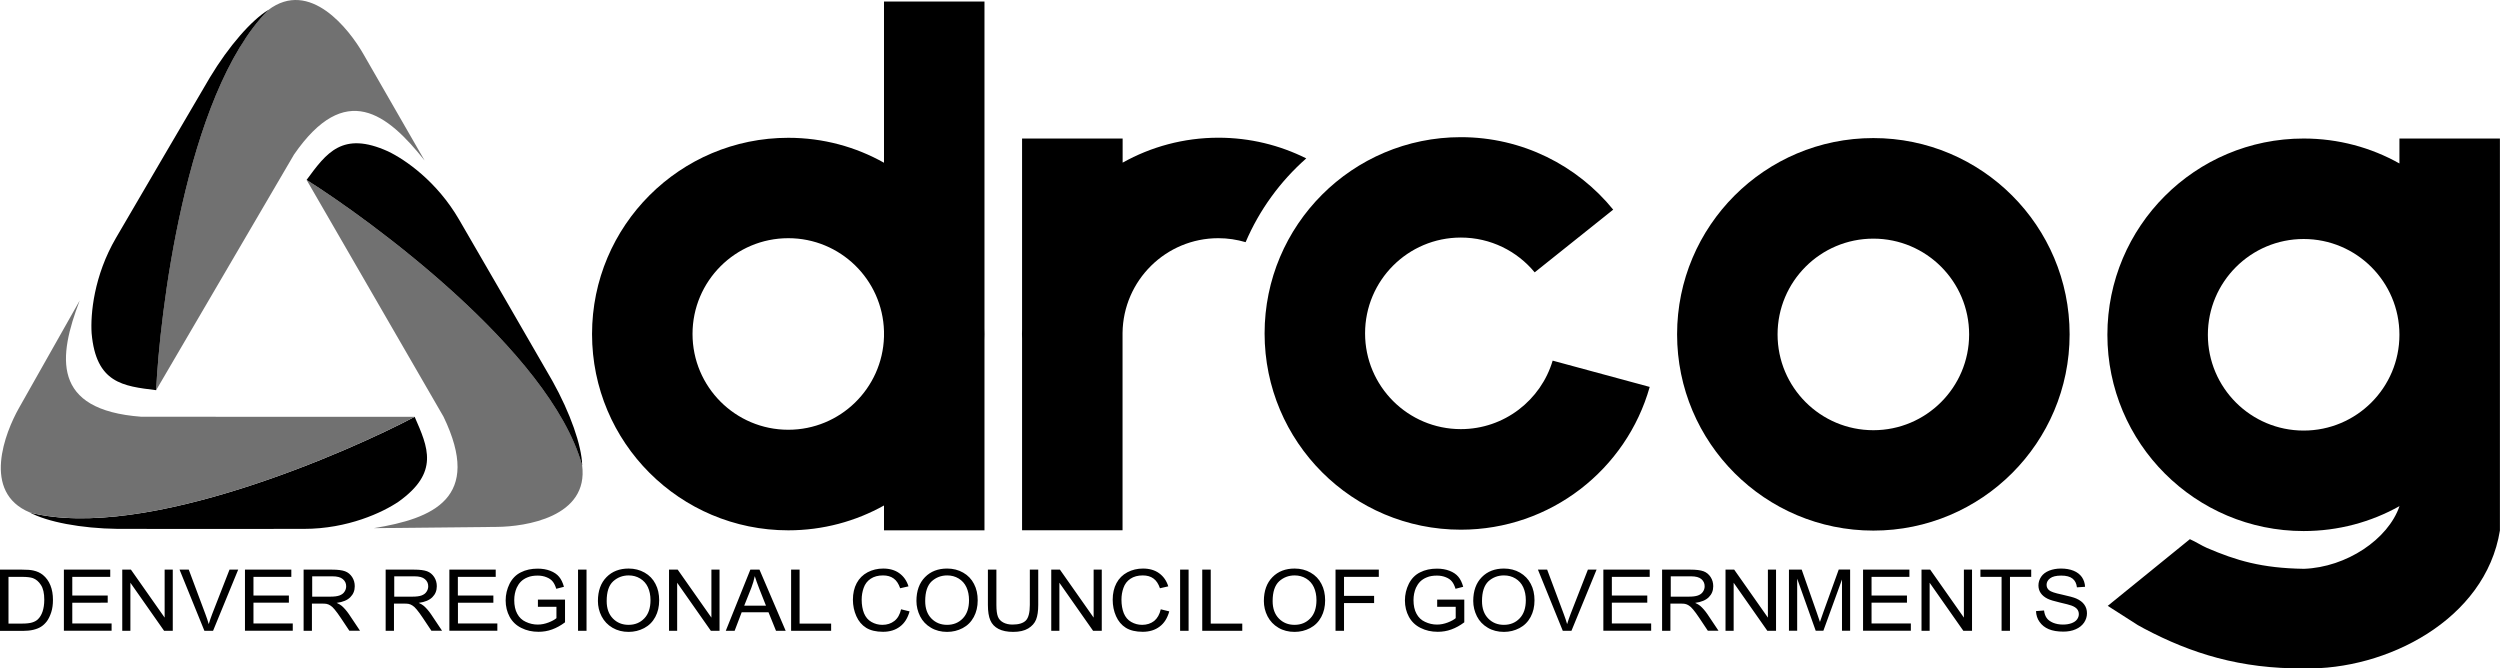 <?xml version="1.0" encoding="UTF-8"?> <svg xmlns="http://www.w3.org/2000/svg" xmlns:xlink="http://www.w3.org/1999/xlink" version="1.1" id="Layer_1" x="0px" y="0px" viewBox="0 0 2766.7 739.8" style="enable-background:new 0 0 2766.7 739.8;" xml:space="preserve"> <style type="text/css"> .st0{fill-rule:evenodd;clip-rule:evenodd;} .st1{fill:#717171;} </style> <g> <polygon class="st0" points="1348.1,586.8 1348.4,586.8 1349.5,586.8 "></polygon> <path class="st0" d="M1616.7,151.8c-120,0-217.2,97.3-217.2,217.2c0,120,97.2,217.2,217.2,217.2c99.4,0,183.3-66.8,209-158 l-107.4-29.1c-13,43.8-53.6,75.8-101.6,75.8c-58.5,0-106-47.4-106-106c0-58.5,47.4-106,106-106c32.9,0,62.3,15,81.7,38.5l86.9-69.4 C1745.5,183.1,1684.7,151.8,1616.7,151.8z"></path> <path class="st0" d="M2073.2,152.8c-120,0-217.2,97.3-217.2,217.2c0,120,97.3,217.2,217.2,217.2s217.2-97.2,217.2-217.2 C2290.4,250.1,2193.2,152.8,2073.2,152.8L2073.2,152.8z M2073.2,264.1c58.5,0,106,47.4,106,106c0,58.5-47.4,106-106,106 c-58.5,0-106-47.4-106-106C1967.2,311.5,2014.7,264.1,2073.2,264.1z"></path> <path class="st0" d="M978.3,1.7h111.2v361.6c0.1,2.1,0.1,4.2,0.1,6.4c0,2.1,0,4.3-0.1,6.4v210.8H978.3v-27.5 c-31.3,17.5-67.5,27.5-105.9,27.5c-120,0-217.2-97.2-217.2-217.2c0-120,97.3-217.2,217.2-217.2c38.5,0,74.6,10,105.9,27.6V1.7 L978.3,1.7z M978.3,372.7v-6.2c-1.6-57.1-48.4-102.9-105.9-102.9c-58.5,0-106,47.4-106,106c0,58.5,47.4,106,106,106 C929.8,475.6,976.6,429.8,978.3,372.7z"></path> <path class="st0" d="M1131.2,153.3h111.2V180c31.3-17.5,67.5-27.6,106-27.6c35,0,68,8.3,97.2,22.9c-28.7,25.3-51.8,56.9-67.1,92.7 c-9.6-2.8-19.7-4.4-30.2-4.4c-58.1,0-105.3,46.8-106,104.8v2.4v188.4v27.6h-111.2V374.7c0-1.7-0.1-3.4-0.1-5.1c0-1.8,0-3.5,0.1-5.3 V153.3z"></path> <path class="st0" d="M2549.4,153.3c-120,0-217.2,97.2-217.2,217.2c0,120,97.3,217.2,217.2,217.2c38.5,0,74.7-10,106.1-27.6v0 c-12.6,36.8-58.7,67.7-105.8,69.4c-46.8-0.7-74.9-9.2-107.3-23.1c-6.2-2.7-12.1-6.7-18.9-9.7l-90.9,73.8l33.3,21.3l7.1,3.9 c51.9,27.5,106.5,44.6,176.6,44c90.8,2.2,201-53.5,217-152.6V153.3h-111.2v27.6C2624.1,163.3,2587.9,153.3,2549.4,153.3 L2549.4,153.3z M2549.4,264.5c58.5,0,106,47.4,106,106c0,58.5-47.4,106-106,106c-58.5,0-106-47.4-106-106 C2443.4,312,2490.9,264.5,2549.4,264.5z"></path> <path class="st0" d="M0,698.1v-67.7h24.4c5.5,0,9.7,0.3,12.6,1c4.1,0.9,7.5,2.5,10.4,4.8c3.7,3,6.5,6.9,8.4,11.6 c1.9,4.7,2.8,10.1,2.8,16.1c0,5.1-0.6,9.7-1.9,13.7c-1.3,4-2.9,7.3-4.8,9.9c-2,2.6-4.1,4.6-6.5,6.1c-2.3,1.5-5.2,2.6-8.5,3.4 c-3.3,0.8-7.1,1.2-11.4,1.2H0L0,698.1z M9.4,690.1h15.1c4.7,0,8.4-0.4,11-1.2c2.7-0.8,4.8-2,6.4-3.5c2.2-2.1,4-5,5.2-8.6 c1.2-3.6,1.9-7.9,1.9-13.1c0-7.1-1.2-12.5-3.7-16.3c-2.4-3.8-5.4-6.3-8.9-7.6c-2.5-0.9-6.6-1.4-12.1-1.4H9.4V690.1L9.4,690.1z M70.7,698.1v-67.7h51.3v8H80v20.7h39.2v7.9H80v23h43.5v8H70.7L70.7,698.1z M135.3,698.1v-67.7h9.6l37.3,53.1v-53.1h9v67.7h-9.6 l-37.3-53.2v53.2H135.3L135.3,698.1z M226.2,698.1l-27.5-67.7h10.2l18.4,49.2c1.5,3.9,2.7,7.6,3.7,11.1c1.1-3.7,2.4-7.4,3.8-11.1 l19.2-49.2h9.6l-27.8,67.7H226.2L226.2,698.1z M271.1,698.1v-67.7h51.3v8h-41.9v20.7h39.2v7.9h-39.2v23H324v8H271.1L271.1,698.1z M336,698.1v-67.7h31.4c6.3,0,11.1,0.6,14.4,1.8c3.3,1.2,5.9,3.4,7.9,6.4c2,3.1,2.9,6.5,2.9,10.2c0,4.8-1.6,8.8-4.9,12.1 c-3.2,3.3-8.3,5.4-15.1,6.3c2.5,1.1,4.4,2.3,5.7,3.4c2.7,2.4,5.3,5.4,7.8,9l12.3,18.4h-11.8l-9.4-14.1c-2.7-4-5-7.2-6.8-9.3 c-1.8-2.2-3.4-3.7-4.8-4.5c-1.4-0.9-2.8-1.5-4.3-1.8c-1.1-0.2-2.8-0.3-5.2-0.3h-10.9v30.1H336L336,698.1z M345.4,660.3h20.2 c4.3,0,7.6-0.4,10.1-1.3c2.4-0.9,4.3-2.2,5.5-4.1c1.3-1.9,1.9-3.9,1.9-6.1c0-3.2-1.2-5.8-3.7-7.9c-2.4-2.1-6.3-3.1-11.5-3.1h-22.4 V660.3L345.4,660.3z M426.8,698.1v-67.7h31.4c6.3,0,11.1,0.6,14.4,1.8c3.3,1.2,5.9,3.4,7.9,6.4c2,3.1,2.9,6.5,2.9,10.2 c0,4.8-1.6,8.8-4.9,12.1c-3.3,3.3-8.3,5.4-15.1,6.3c2.5,1.1,4.4,2.3,5.7,3.4c2.7,2.4,5.3,5.4,7.8,9l12.3,18.4h-11.8l-9.4-14.1 c-2.7-4-5-7.2-6.8-9.3c-1.8-2.2-3.4-3.7-4.8-4.5c-1.4-0.9-2.8-1.5-4.3-1.8c-1.1-0.2-2.8-0.3-5.2-0.3h-10.9v30.1H426.8L426.8,698.1z M436.2,660.3h20.2c4.3,0,7.6-0.4,10.1-1.3c2.4-0.9,4.3-2.2,5.5-4.1c1.3-1.9,1.9-3.9,1.9-6.1c0-3.2-1.2-5.8-3.7-7.9 c-2.4-2.1-6.3-3.1-11.5-3.1h-22.4V660.3L436.2,660.3z M497.3,698.1v-67.7h51.3v8h-41.9v20.7H546v7.9h-39.2v23h43.6v8H497.3 L497.3,698.1z M595.3,671.5v-7.9l30,0v25.1c-4.6,3.5-9.4,6.1-14.3,7.9c-4.9,1.8-9.9,2.6-15.1,2.6c-7,0-13.3-1.4-19-4.3 c-5.7-2.8-10-7-12.9-12.3c-2.9-5.4-4.4-11.4-4.4-18.1c0-6.6,1.5-12.7,4.3-18.4c2.9-5.7,7-10,12.5-12.7c5.4-2.8,11.7-4.1,18.7-4.1 c5.1,0,9.8,0.8,13.9,2.4c4.1,1.6,7.4,3.8,9.7,6.6c2.4,2.8,4.1,6.5,5.4,11.1l-8.5,2.2c-1.1-3.5-2.4-6.2-4-8.1 c-1.6-2-3.8-3.5-6.8-4.7c-2.9-1.2-6.2-1.8-9.8-1.8c-4.3,0-8,0.6-11.1,1.9c-3.1,1.2-5.6,2.9-7.6,4.9c-1.9,2-3.4,4.3-4.5,6.7 c-1.8,4.2-2.7,8.7-2.7,13.6c0,6,1.1,11.1,3.3,15.1c2.2,4.1,5.3,7.1,9.5,9c4.2,2,8.6,3,13.2,3c4.1,0,8-0.8,11.9-2.3 c3.9-1.5,6.8-3.1,8.8-4.8v-12.6H595.3L595.3,671.5z M639.7,698.1v-67.7h9.4v67.7H639.7L639.7,698.1z M661.7,665.1 c0-11.2,3.2-20,9.5-26.4c6.3-6.4,14.5-9.5,24.5-9.5c6.5,0,12.4,1.5,17.7,4.5c5.3,3,9.3,7.2,12,12.5c2.8,5.3,4.1,11.4,4.1,18.2 c0,6.9-1.4,13-4.3,18.4c-2.9,5.4-7,9.5-12.3,12.3c-5.3,2.8-11.1,4.2-17.2,4.2c-6.7,0-12.6-1.5-17.9-4.6c-5.3-3.1-9.2-7.3-12-12.6 C663,676.7,661.7,671,661.7,665.1L661.7,665.1z M671.4,665.2c0,8.2,2.3,14.6,6.9,19.3c4.6,4.7,10.4,7,17.3,7 c7.1,0,12.9-2.4,17.4-7.1c4.6-4.7,6.9-11.5,6.9-20.2c0-5.5-1-10.3-2.9-14.4c-1.9-4.1-4.8-7.3-8.6-9.6c-3.8-2.3-8-3.4-12.6-3.4 c-6.7,0-12.4,2.2-17.2,6.5C673.7,647.8,671.4,655.1,671.4,665.2L671.4,665.2z M740.4,698.1v-67.7h9.6l37.3,53.1v-53.1h9v67.7h-9.6 l-37.3-53.2v53.2H740.4L740.4,698.1z M803.2,698.1l27.2-67.7h10.1l29,67.7h-10.7l-8.3-20.5h-29.7l-7.8,20.5H803.2L803.2,698.1z M823.6,670.3h24.1l-7.4-18.7c-2.2-5.7-3.9-10.4-5-14c-0.9,4.4-2.2,8.7-3.8,12.9L823.6,670.3L823.6,670.3z M875.5,698.1v-67.7h9.4 v59.7h34.9v8H875.5L875.5,698.1z M997.2,674.3l9.4,2.3c-2,7.3-5.5,13-10.6,16.8c-5.1,3.9-11.4,5.8-18.8,5.8 c-7.6,0-13.9-1.5-18.6-4.4c-4.8-3-8.4-7.3-10.9-12.9c-2.5-5.6-3.8-11.7-3.8-18.2c0-7,1.4-13.2,4.2-18.4c2.8-5.2,6.8-9.2,12.1-12 c5.2-2.7,10.9-4.1,17.2-4.1c7.1,0,13.1,1.7,17.9,5.2c4.8,3.5,8.2,8.3,10.1,14.5l-9.2,2.1c-1.7-4.9-4-8.5-7.2-10.8 c-3.1-2.3-7.1-3.4-11.8-3.4c-5.4,0-10,1.2-13.7,3.7c-3.7,2.5-6.2,5.8-7.7,10.1c-1.5,4.2-2.2,8.5-2.2,13c0,5.8,0.9,10.8,2.6,15.1 c1.8,4.3,4.5,7.5,8.2,9.6c3.7,2.1,7.7,3.2,12.1,3.2c5.3,0,9.7-1.5,13.3-4.3C993.5,684.3,995.9,680,997.2,674.3L997.2,674.3z M1014.2,665.1c0-11.2,3.2-20,9.5-26.4c6.3-6.4,14.5-9.5,24.5-9.5c6.5,0,12.5,1.5,17.7,4.5c5.3,3,9.3,7.2,12,12.5 c2.8,5.3,4.1,11.4,4.1,18.2c0,6.9-1.4,13-4.3,18.4c-2.9,5.4-7,9.5-12.3,12.3c-5.3,2.8-11.1,4.2-17.2,4.2c-6.7,0-12.7-1.5-17.9-4.6 c-5.3-3.1-9.3-7.3-12-12.6C1015.6,676.7,1014.2,671,1014.2,665.1L1014.2,665.1z M1023.9,665.2c0,8.2,2.3,14.6,6.9,19.3 c4.6,4.7,10.4,7,17.3,7c7.1,0,12.9-2.4,17.4-7.1c4.6-4.7,6.9-11.5,6.9-20.2c0-5.5-1-10.3-2.9-14.4c-1.9-4.1-4.8-7.3-8.6-9.6 c-3.8-2.3-8-3.4-12.6-3.4c-6.7,0-12.4,2.2-17.2,6.5C1026.3,647.8,1023.9,655.1,1023.9,665.2L1023.9,665.2z M1139.6,630.4h9.4v39.1 c0,6.8-0.8,12.2-2.4,16.2c-1.6,4-4.5,7.2-8.7,9.8c-4.2,2.5-9.7,3.8-16.6,3.8c-6.6,0-12.1-1.1-16.3-3.3c-4.2-2.2-7.2-5.3-9-9.5 c-1.8-4.1-2.7-9.8-2.7-17v-39.1h9.4v39.1c0,5.9,0.6,10.2,1.7,13c1.1,2.8,3.1,4.9,5.9,6.4c2.8,1.5,6.2,2.3,10.2,2.3 c6.9,0,11.8-1.5,14.8-4.5c2.9-3,4.4-8.7,4.4-17.2V630.4L1139.6,630.4z M1163.4,698.1v-67.7h9.6l37.3,53.1v-53.1h9v67.7h-9.6 l-37.3-53.2v53.2H1163.4L1163.4,698.1z M1284.6,674.3l9.4,2.3c-2,7.3-5.5,13-10.6,16.8c-5.1,3.9-11.4,5.8-18.8,5.8 c-7.6,0-13.9-1.5-18.6-4.4c-4.8-3-8.4-7.3-10.9-12.9c-2.5-5.6-3.7-11.7-3.7-18.2c0-7,1.4-13.2,4.2-18.4c2.8-5.2,6.8-9.2,12.1-12 c5.2-2.7,10.9-4.1,17.2-4.1c7.1,0,13.1,1.7,17.9,5.2c4.8,3.5,8.2,8.3,10.1,14.5l-9.2,2.1c-1.7-4.9-4-8.5-7.2-10.8 c-3.1-2.3-7.1-3.4-11.8-3.4c-5.4,0-10,1.2-13.7,3.7c-3.7,2.5-6.2,5.8-7.7,10.1c-1.5,4.2-2.2,8.5-2.2,13c0,5.8,0.9,10.8,2.6,15.1 c1.8,4.3,4.5,7.5,8.2,9.6c3.7,2.1,7.7,3.2,12.1,3.2c5.2,0,9.7-1.5,13.3-4.3C1280.8,684.3,1283.3,680,1284.6,674.3L1284.6,674.3z M1306,698.1v-67.7h9.4v67.7H1306L1306,698.1z M1330.5,698.1v-67.7h9.4v59.7h34.9v8H1330.5L1330.5,698.1z M1398.7,665.1 c0-11.2,3.2-20,9.5-26.4c6.3-6.4,14.5-9.5,24.5-9.5c6.5,0,12.5,1.5,17.7,4.5c5.3,3,9.3,7.2,12,12.5c2.8,5.3,4.1,11.4,4.1,18.2 c0,6.9-1.4,13-4.3,18.4c-2.9,5.4-7,9.5-12.3,12.3c-5.3,2.8-11.1,4.2-17.2,4.2c-6.7,0-12.7-1.5-17.9-4.6c-5.3-3.1-9.2-7.3-12-12.6 C1400,676.7,1398.7,671,1398.7,665.1L1398.7,665.1z M1408.4,665.2c0,8.2,2.3,14.6,6.9,19.3c4.6,4.7,10.4,7,17.3,7 c7.1,0,12.9-2.4,17.4-7.1c4.6-4.7,6.9-11.5,6.9-20.2c0-5.5-1-10.3-2.9-14.4c-1.9-4.1-4.8-7.3-8.6-9.6c-3.8-2.3-8-3.4-12.6-3.4 c-6.7,0-12.4,2.2-17.2,6.5C1410.8,647.8,1408.4,655.1,1408.4,665.2L1408.4,665.2z M1478,698.1v-67.7h47.9v8h-38.5v21h33.3v8h-33.3 v30.7H1478L1478,698.1z M1590.5,671.5v-7.9l30,0v25.1c-4.6,3.5-9.4,6.1-14.3,7.9c-4.9,1.8-9.9,2.6-15.1,2.6c-7,0-13.3-1.4-19-4.3 c-5.7-2.8-10-7-12.9-12.3c-2.9-5.4-4.4-11.4-4.4-18.1c0-6.6,1.5-12.7,4.3-18.4c2.9-5.7,7-10,12.5-12.7c5.4-2.8,11.7-4.1,18.7-4.1 c5.1,0,9.8,0.8,13.9,2.4c4.1,1.6,7.4,3.8,9.7,6.6c2.4,2.8,4.1,6.5,5.4,11.1l-8.5,2.2c-1.1-3.5-2.4-6.2-4-8.1 c-1.6-2-3.8-3.5-6.8-4.7c-2.9-1.2-6.2-1.8-9.8-1.8c-4.3,0-8,0.6-11.1,1.9c-3.1,1.2-5.6,2.9-7.6,4.9c-1.9,2-3.4,4.3-4.5,6.7 c-1.8,4.2-2.7,8.7-2.7,13.6c0,6,1.1,11.1,3.3,15.1c2.2,4.1,5.3,7.1,9.5,9c4.2,2,8.6,3,13.2,3c4.1,0,8-0.8,11.9-2.3 c3.9-1.5,6.8-3.1,8.8-4.8v-12.6H1590.5L1590.5,671.5z M1630.4,665.1c0-11.2,3.2-20,9.5-26.4c6.3-6.4,14.5-9.5,24.5-9.5 c6.5,0,12.5,1.5,17.7,4.5c5.2,3,9.3,7.2,12,12.5c2.8,5.3,4.1,11.4,4.1,18.2c0,6.9-1.4,13-4.3,18.4c-2.9,5.4-7,9.5-12.3,12.3 c-5.3,2.8-11.1,4.2-17.2,4.2c-6.7,0-12.7-1.5-17.9-4.6c-5.3-3.1-9.3-7.3-12-12.6C1631.8,676.7,1630.4,671,1630.4,665.1 L1630.4,665.1z M1640.1,665.2c0,8.2,2.3,14.6,6.9,19.3c4.6,4.7,10.4,7,17.3,7c7.1,0,12.9-2.4,17.4-7.1c4.6-4.7,6.9-11.5,6.9-20.2 c0-5.5-1-10.3-2.9-14.4c-1.9-4.1-4.8-7.3-8.6-9.6c-3.8-2.3-8-3.4-12.7-3.4c-6.7,0-12.4,2.2-17.2,6.5 C1642.5,647.8,1640.1,655.1,1640.1,665.2L1640.1,665.2z M1729.5,698.1l-27.5-67.7h10.2l18.4,49.2c1.5,3.9,2.7,7.6,3.7,11.1 c1.1-3.7,2.4-7.4,3.8-11.1l19.2-49.2h9.6l-27.8,67.7H1729.5L1729.5,698.1z M1774.4,698.1v-67.7h51.3v8h-41.9v20.7h39.2v7.9h-39.2 v23h43.5v8H1774.4L1774.4,698.1z M1839.4,698.1v-67.7h31.4c6.3,0,11.1,0.6,14.4,1.8c3.3,1.2,5.9,3.4,7.9,6.4 c2,3.1,2.9,6.5,2.9,10.2c0,4.8-1.6,8.8-4.9,12.1c-3.3,3.3-8.3,5.4-15.1,6.3c2.5,1.1,4.4,2.3,5.7,3.4c2.7,2.4,5.3,5.4,7.8,9 l12.3,18.4h-11.8l-9.4-14.1c-2.7-4-5-7.2-6.8-9.3c-1.8-2.2-3.4-3.7-4.8-4.5c-1.4-0.9-2.8-1.5-4.3-1.8c-1.1-0.2-2.8-0.3-5.2-0.3 h-10.9v30.1H1839.4L1839.4,698.1z M1848.8,660.3h20.2c4.3,0,7.6-0.4,10.1-1.3c2.4-0.9,4.3-2.2,5.5-4.1c1.3-1.9,1.9-3.9,1.9-6.1 c0-3.2-1.2-5.8-3.6-7.9c-2.4-2.1-6.3-3.1-11.5-3.1h-22.4V660.3L1848.8,660.3z M1909.6,698.1v-67.7h9.6l37.3,53.1v-53.1h9v67.7h-9.6 l-37.3-53.2v53.2H1909.6L1909.6,698.1z M1979.8,698.1v-67.7h14.1l16.8,47.9c1.6,4.5,2.7,7.8,3.4,10c0.8-2.5,2.1-6.1,3.8-10.9 l17-47.1h12.6v67.7h-9v-56.7l-20.6,56.7h-8.5l-20.5-57.6v57.6H1979.8L1979.8,698.1z M2061.8,698.1v-67.7h51.3v8h-41.9v20.7h39.2 v7.9h-39.2v23h43.5v8H2061.8L2061.8,698.1z M2126.5,698.1v-67.7h9.6l37.3,53.1v-53.1h9v67.7h-9.6l-37.3-53.2v53.2H2126.5 L2126.5,698.1z M2215.1,698.1v-59.7h-23.4v-8h56.2v8h-23.5v59.7H2215.1L2215.1,698.1z M2253.2,676.3l8.9-0.7 c0.4,3.4,1.4,6.2,2.9,8.3c1.5,2.2,3.9,3.9,7.1,5.3c3.2,1.3,6.9,2,10.9,2c3.6,0,6.7-0.5,9.5-1.5c2.7-1,4.8-2.4,6.1-4.2 c1.3-1.8,2-3.7,2-5.8c0-2.1-0.6-4-1.9-5.6c-1.3-1.6-3.4-2.9-6.4-4c-1.9-0.7-6.1-1.8-12.6-3.3c-6.5-1.5-11.1-2.9-13.7-4.2 c-3.4-1.7-5.9-3.8-7.6-6.3c-1.7-2.5-2.5-5.3-2.5-8.4c0-3.4,1-6.6,3-9.6c2-3,5-5.2,8.9-6.8c3.9-1.5,8.2-2.3,13-2.3 c5.3,0,9.9,0.8,13.9,2.4c4,1.6,7.1,4,9.3,7.1c2.1,3.1,3.3,6.7,3.5,10.7l-9,0.6c-0.5-4.3-2.1-7.5-4.9-9.7c-2.8-2.2-6.9-3.3-12.4-3.3 c-5.7,0-9.8,1-12.4,3c-2.6,2-3.9,4.4-3.9,7.2c0,2.4,0.9,4.4,2.8,6c1.8,1.6,6.5,3.2,14.2,4.8c7.6,1.7,12.9,3.1,15.7,4.3 c4.1,1.8,7.2,4.1,9.1,6.9c2,2.8,2.9,6,2.9,9.6c0,3.6-1.1,7-3.2,10.2c-2.2,3.2-5.3,5.7-9.3,7.4c-4,1.8-8.6,2.6-13.7,2.6 c-6.4,0-11.8-0.9-16.1-2.7c-4.3-1.8-7.7-4.5-10.2-8.1C2254.7,684.9,2253.4,680.8,2253.2,676.3z"></path> <g> <path d="M33.1,567.2c19,10.3,56.4,17.6,97.2,18.1c68.9,0,131,0.2,206,0c48.6,0,87.2-18.2,104.9-30.2 c45.1-32.3,32.6-59.8,17.7-93.8h0h0C387.8,498.9,161,599.7,33.3,567.3L33.1,567.2z"></path> <path class="st1" d="M88.2,332.6L20.9,451.7C6,478.1-20.9,544.9,33.2,567.2c127.7,32.6,354.6-68.3,425.7-105.9l-302.6-0.1 C56.5,453.7,64.5,394.6,88.2,332.6z"></path> </g> <g> <path class="st1" d="M413.6,584.5l136.8-1.4c30.3-0.3,101.6-10.5,93.8-68.5c-35.7-126.8-236.7-272.7-304.9-315.5l151.5,262 C534.4,551.3,479.2,573.9,413.6,584.5z"></path> <path d="M644.3,514.7c-0.6-21.6-13.1-57.6-33-93.2c-34.5-59.6-65.4-113.5-103.2-178.4c-24.4-42.1-59.4-66.4-78.7-75.6 c-50.5-22.8-68.1,1.7-90.1,31.6h0h0c68.2,42.8,269,188.6,304.8,315.4L644.3,514.7z"></path> </g> <g> <path class="st1" d="M469.9,177.6L401.8,59.2c-15.1-26.2-58.7-83.3-105.1-48c-92.2,93.5-120.3,340.2-123.9,420.6L325.4,171 C382.2,88.8,428.7,125.7,469.9,177.6z"></path> <path d="M296.8,11.1c-18.4,11.2-43.5,39.7-64.5,74.6c-34.7,59.3-66.2,112.8-103.9,177.5c-24.5,41.9-28.4,84.4-27,105.7 c4.9,55.2,34.7,58.4,71.4,62.9v0l0,0c3.7-80.4,31.7-327,123.9-420.5L296.8,11.1z"></path> </g> </g> </svg> 